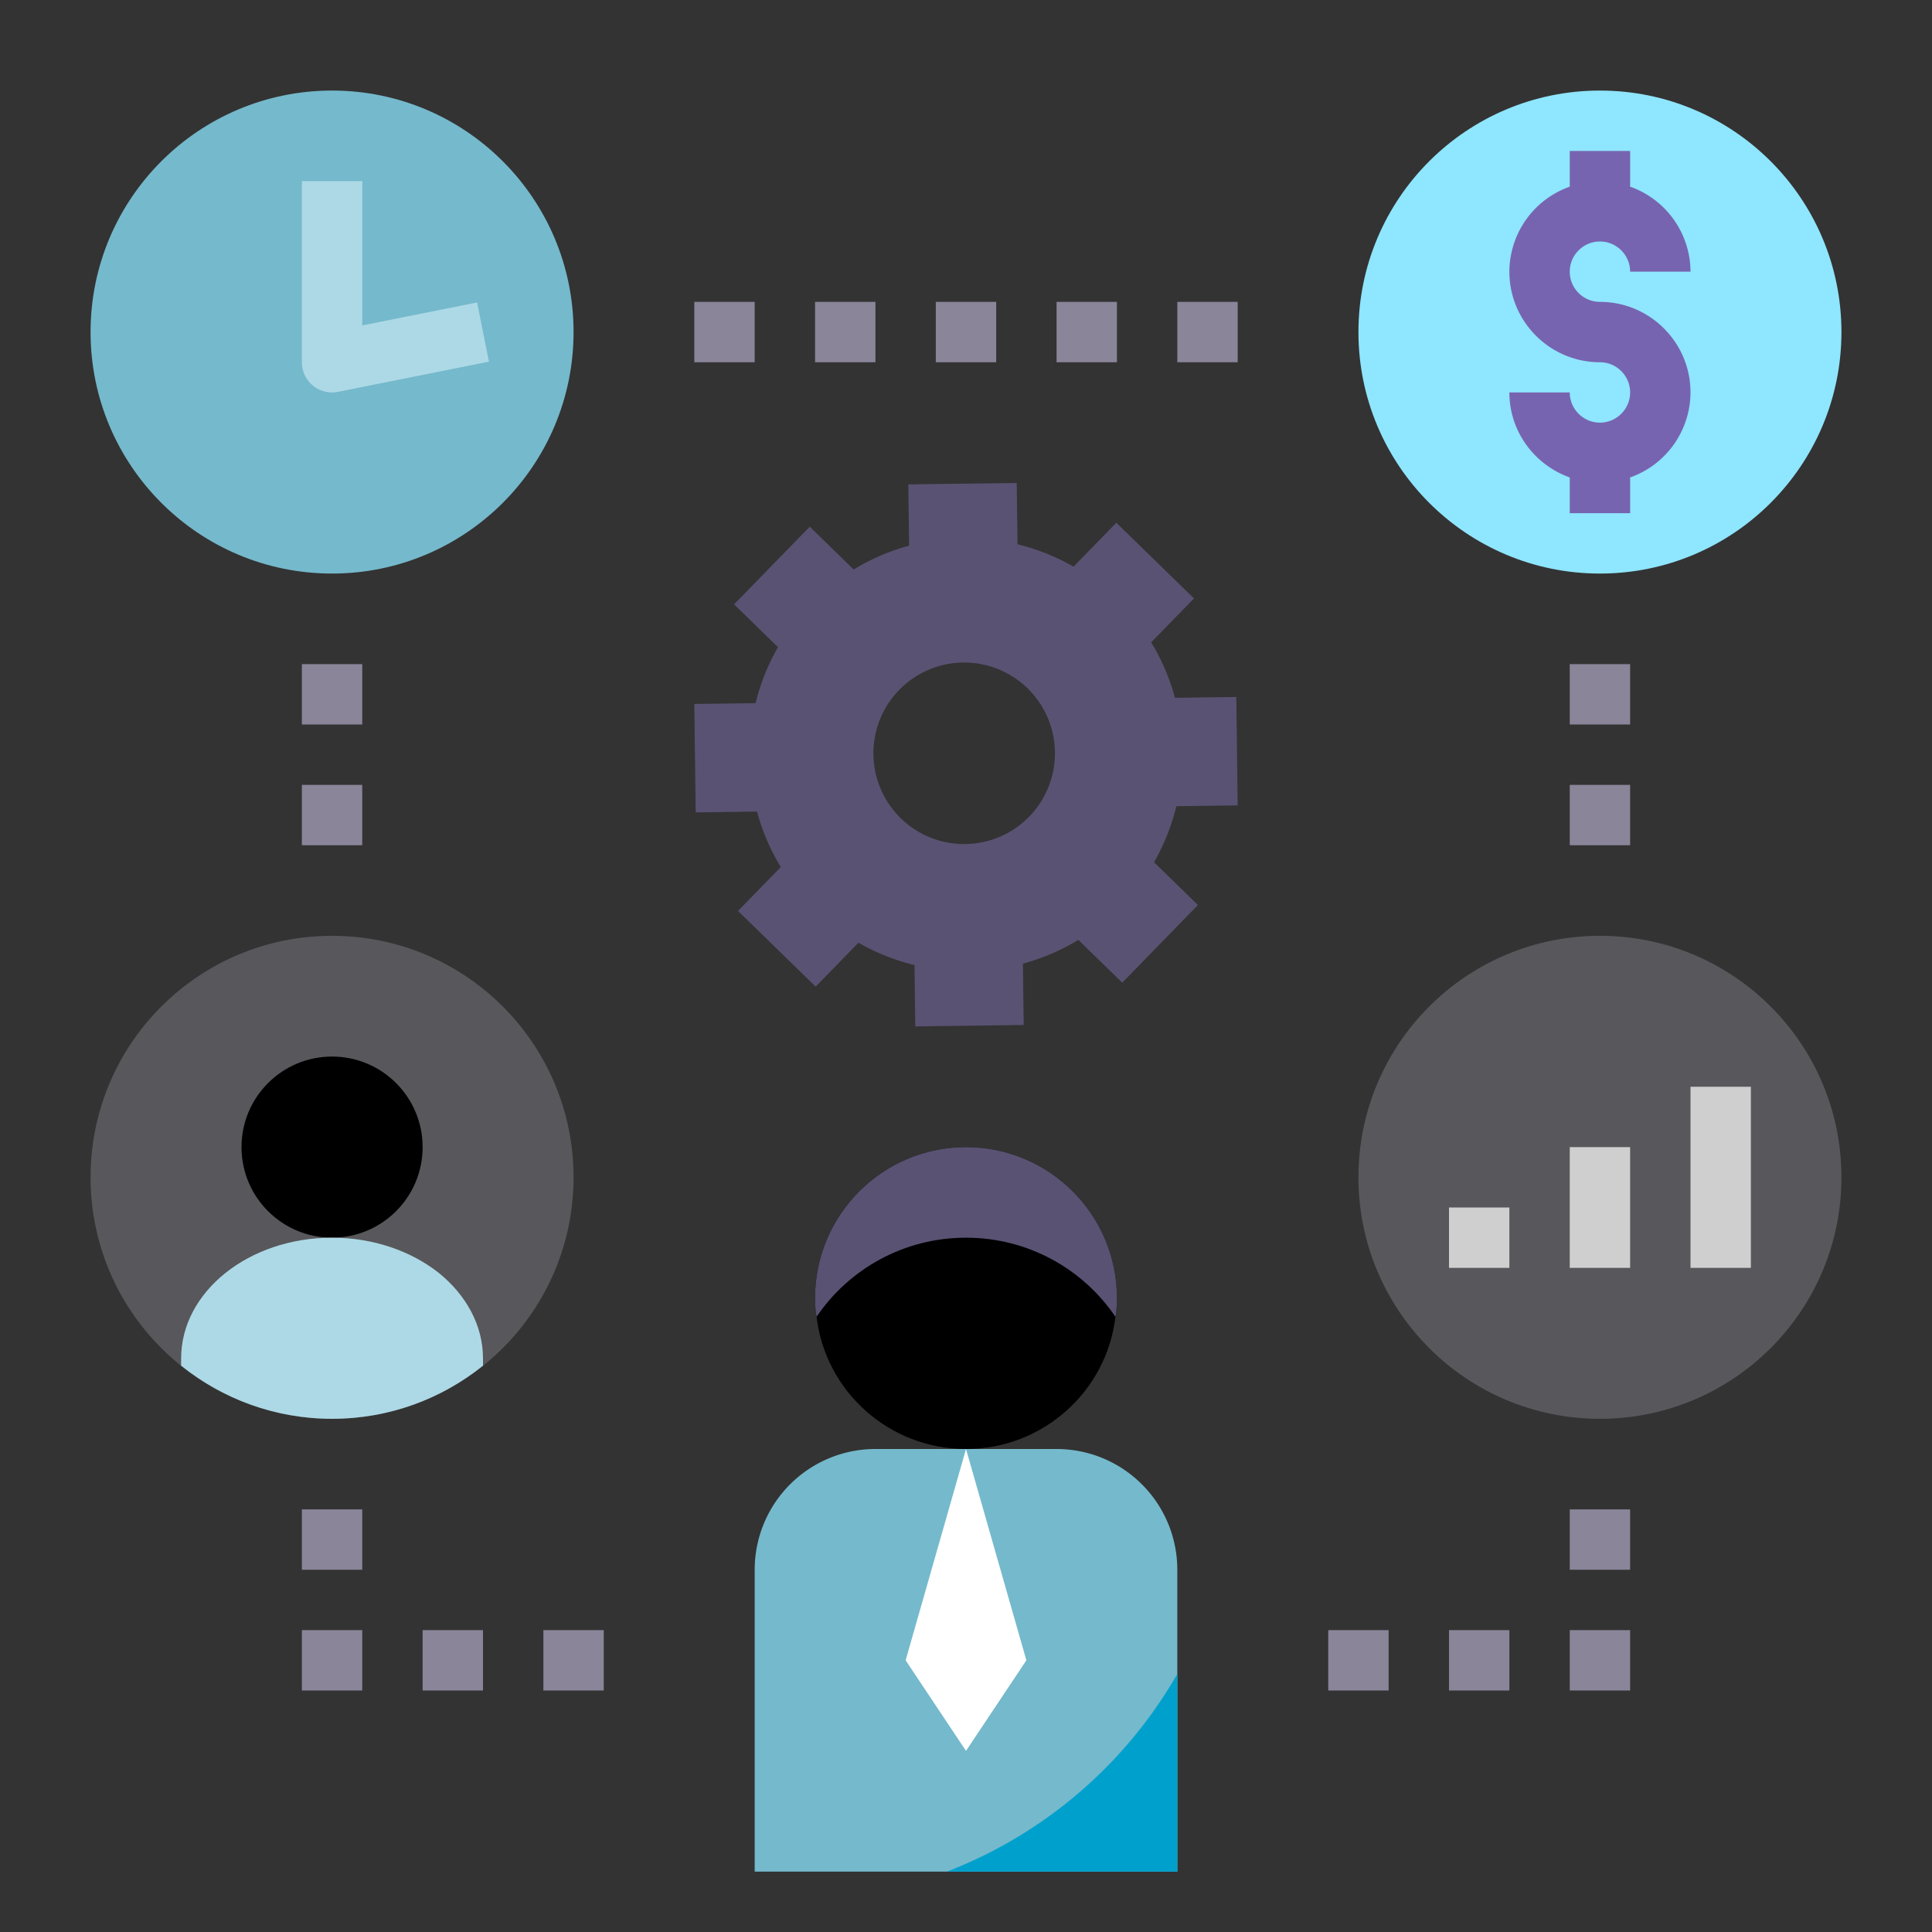 <svg xmlns="http://www.w3.org/2000/svg" viewBox="0 0 64 64" id="Manager"><rect x="0" y="0" width="64" height="64" fill="#333333" stroke="none"/><circle cx="11" cy="39" r="8" fill="#58575b" class="color4e5d6e svgShape"></circle><circle cx="11" cy="38" r="3" fill="#000000" class="colorffdbac svgShape"></circle><path fill="#add9e6" d="M14.54 42.17C13.63 41.45 12.38 41 11 41c-2.76 0-5 1.79-5 4v.24C7.37 46.339 9.107 47 11 47s3.63-.661 5-1.76V45c0-1.1-.56-2.1-1.46-2.83z" class="coloradc4e6 svgShape"></path><circle cx="53" cy="39" r="8" fill="#58575b" class="color4e5d6e svgShape"></circle><circle cx="11" cy="11" r="8" fill="#75b9cc" class="color759acc svgShape"></circle><path fill="#5a5273" d="M38.969 26.706 41 26.68l-.046-3.591-2.031.026a7.133 7.133 0 0 0-.788-1.837l1.417-1.454-2.572-2.507-1.417 1.454a7.154 7.154 0 0 0-1.857-.741L33.68 16l-3.591.046.026 2.031a7.133 7.133 0 0 0-1.837.788l-1.454-1.417-2.507 2.572 1.454 1.417a7.154 7.154 0 0 0-.741 1.857L23 23.32l.046 3.591 2.031-.026c.178.655.444 1.271.788 1.837l-1.417 1.454 2.572 2.507 1.417-1.454c.575.329 1.198.58 1.857.741L30.32 34l3.591-.046-.026-2.031a7.133 7.133 0 0 0 1.837-.788l1.454 1.417 2.507-2.572-1.454-1.417a7.124 7.124 0 0 0 .74-1.857zm-6.952 1.254a3.007 3.007 0 1 1-.077-6.013 3.007 3.007 0 0 1 .077 6.013z" class="color526273 svgShape"></path><path fill="#add9e6" d="M11 13a1 1 0 0 1-1-1V6h2v4.78l3.804-.761.393 1.961-5 1A.948.948 0 0 1 11 13z" class="coloradc4e6 svgShape"></path><path fill="#cfcfcf" d="M48 40h2v2h-2zM52 38h2v4h-2zM56 36h2v6h-2z" class="colorcfcfcf svgShape"></path><path fill="#8a8599" d="M31 10h2v2h-2zM35 10h2v2h-2zM23 10h2v2h-2zM27 10h2v2h-2zM39 10h2v2h-2zM10 22h2v2h-2zM10 26h2v2h-2zM52 22h2v2h-2zM52 26h2v2h-2zM10 50h2v2h-2zM10 54h2v2h-2zM14 54h2v2h-2zM18 54h2v2h-2zM52 50h2v2h-2zM52 54h2v2h-2zM48 54h2v2h-2zM44 54h2v2h-2z" class="color858e99 svgShape"></path><path fill="#75b9cc" d="M35 48h-6a4 4 0 0 0-4 4v10h14V52a4 4 0 0 0-4-4z" class="color759acc svgShape"></path><path fill="#00a0cd" d="M31.366 62H39v-6.549A15.04 15.04 0 0 1 31.366 62z" class="color6f93c2 svgShape"></path><path fill="#ffffff" d="m32 48-2 7 2 3 2-3z" class="colore6e6e6 svgShape"></path><path fill="#000000" d="M37 43c0 .21-.01.42-.05.62C36.66 46.09 34.55 48 32 48s-4.66-1.91-4.95-4.38c-.04-.2-.05-.41-.05-.62 0-2.76 2.24-5 5-5s5 2.24 5 5z" class="colorffdbac svgShape"></path><path fill="#5a5273" d="M32 38c-2.76 0-5 2.24-5 5 0 .21.01.42.05.62C28.12 42.04 29.94 41 32 41s3.88 1.04 4.95 2.62c.04-.2.05-.41.05-.62 0-2.76-2.24-5-5-5z" class="color526273 svgShape"></path><circle cx="53" cy="11" r="8" fill="#8fe6ff" class="colorffe38f svgShape"></circle><path fill="#7764b0" d="M53 10c-.551 0-1-.449-1-1s.449-1 1-1 1 .449 1 1h2a2.996 2.996 0 0 0-2-2.816V5h-2v1.184A2.996 2.996 0 0 0 50 9c0 1.654 1.346 3 3 3 .551 0 1 .449 1 1s-.449 1-1 1-1-.449-1-1h-2c0 1.302.839 2.402 2 2.816V17h2v-1.184A2.996 2.996 0 0 0 56 13c0-1.654-1.346-3-3-3z" class="colorb09b64 svgShape"></path></svg>